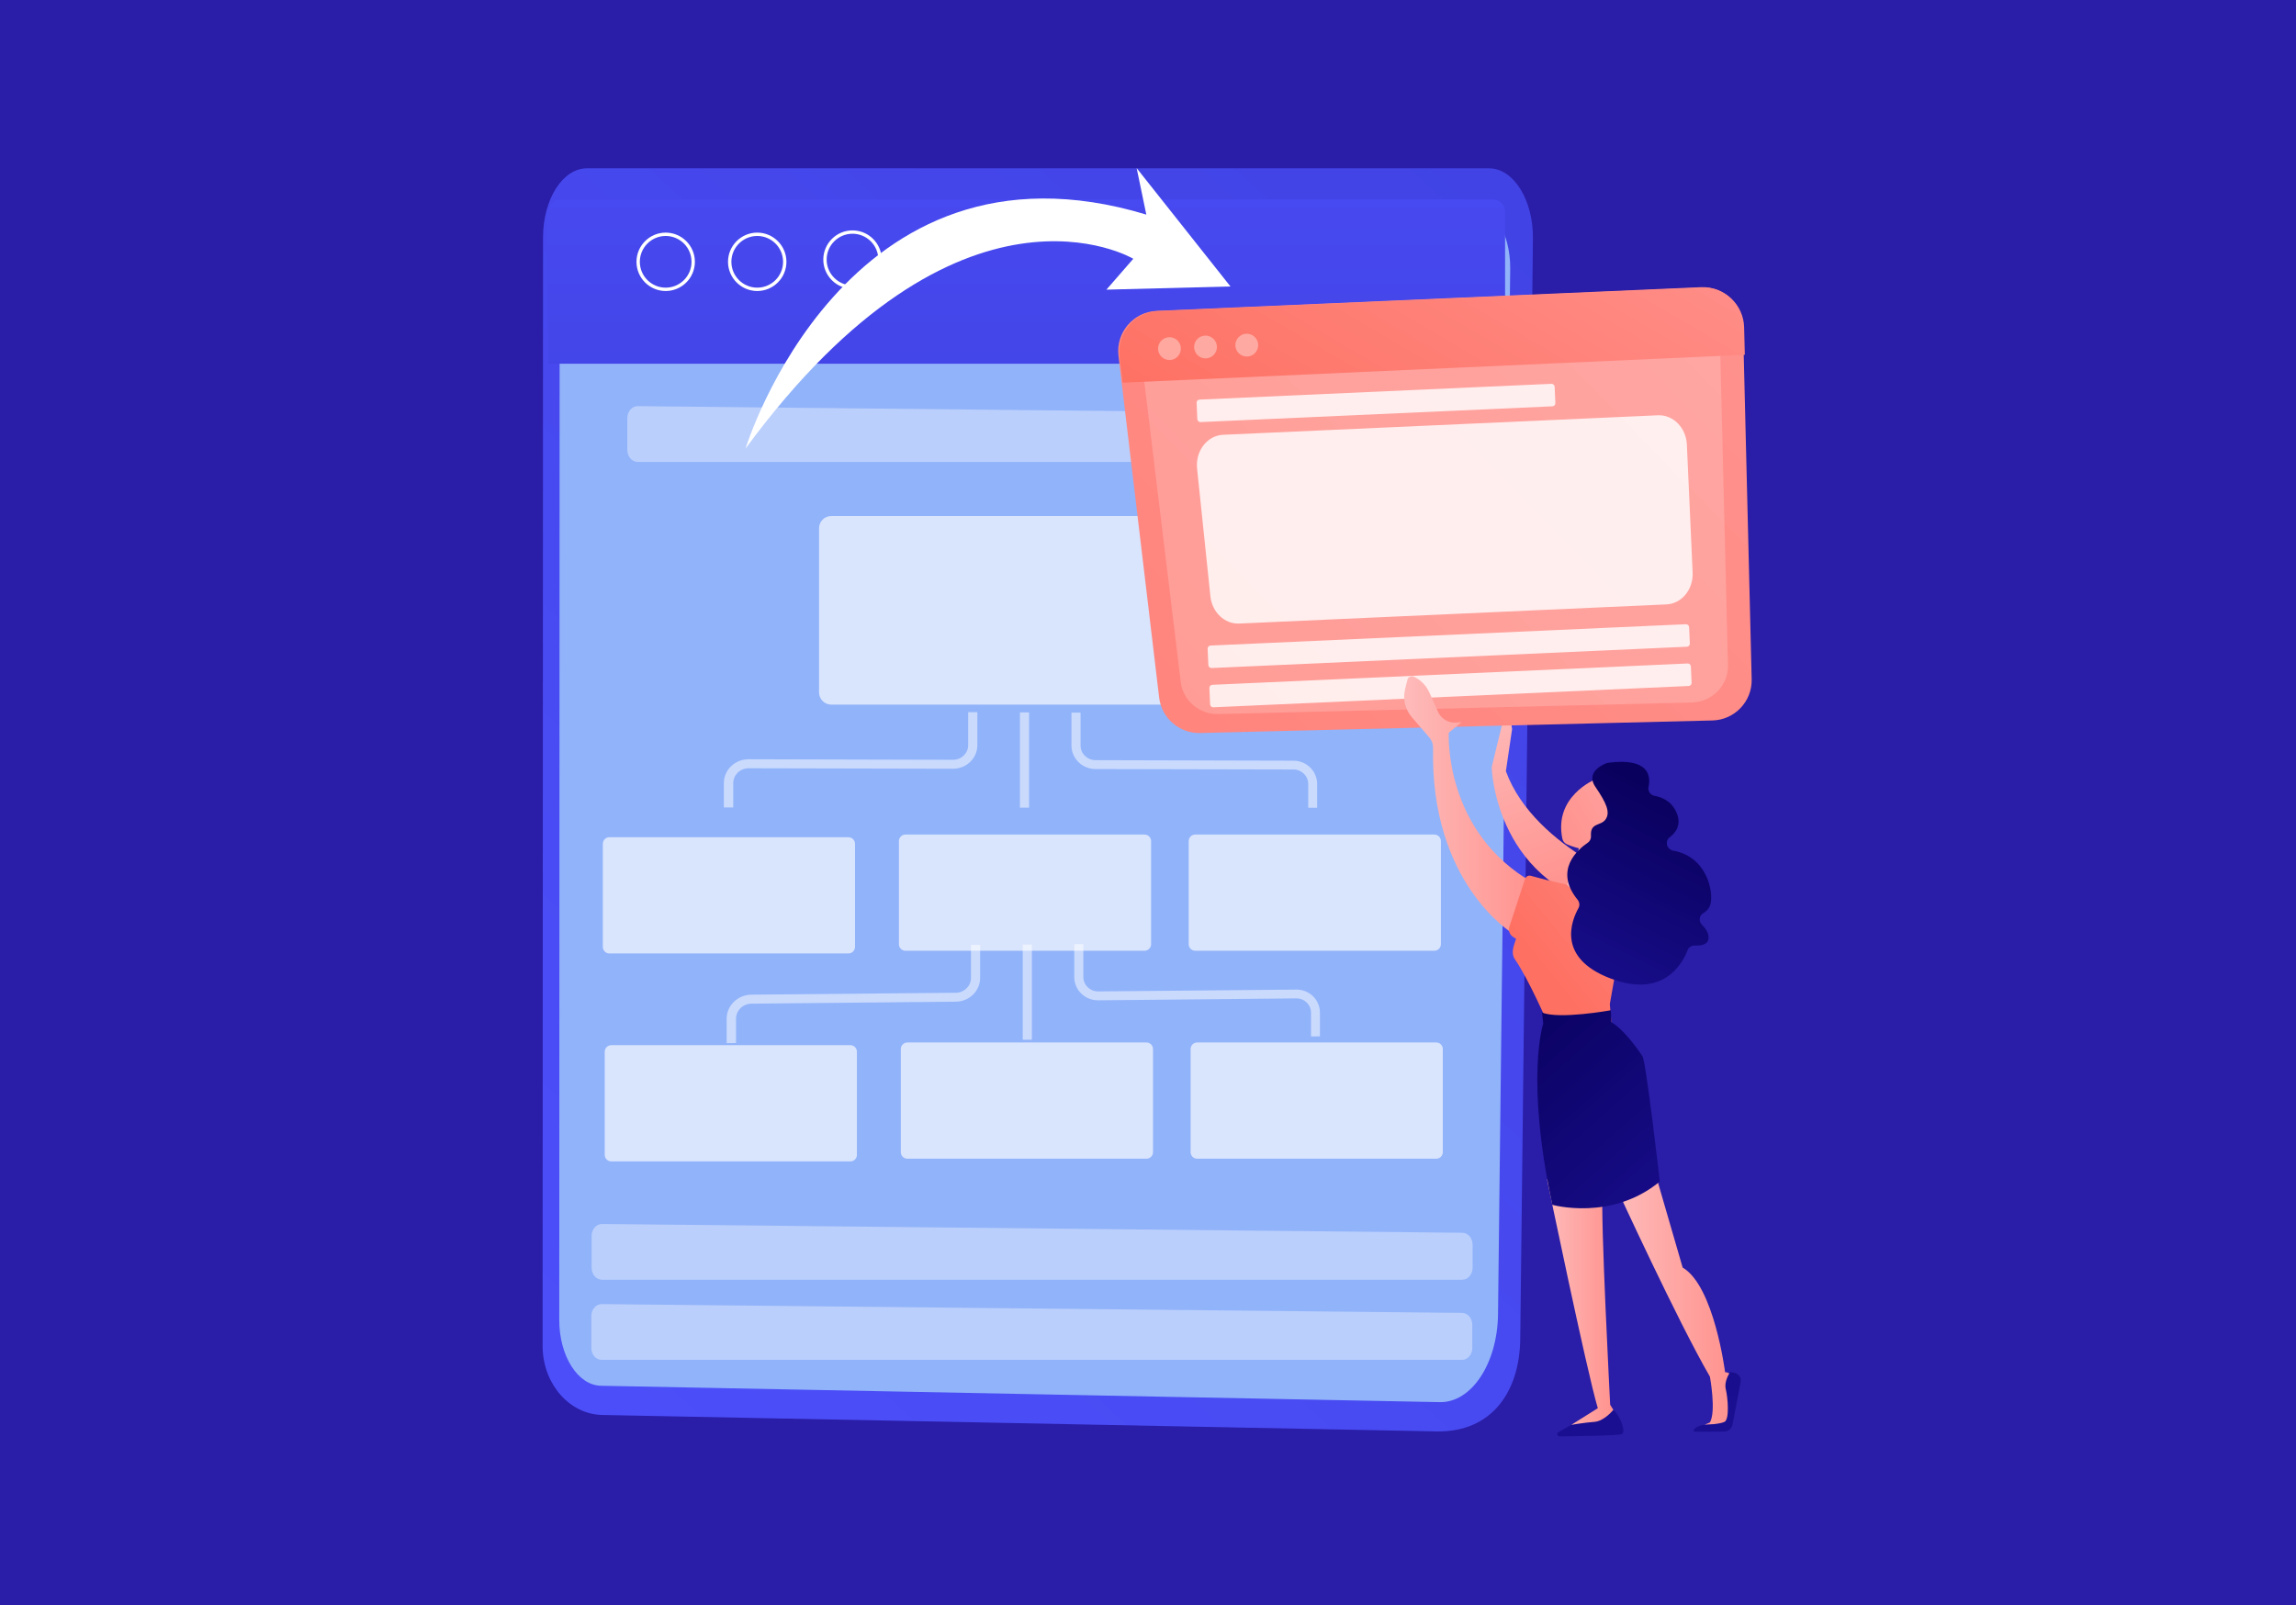 <svg width="1024" height="716" viewBox="0 0 1024 716" fill="none" xmlns="http://www.w3.org/2000/svg">
<rect width="1024" height="716" fill="#2A1DA7"/>
<path d="M261.796 75.069H664.075C675.044 75.069 683.88 89.219 683.681 106.468L678.021 597.321C677.755 620.423 665.675 638.848 640.95 638.559L268.587 631.209C254.323 630.928 242.474 617.9 242.019 601.412C242.006 600.948 242 600.481 242 600.012L242.187 105.89C242.194 88.865 250.971 75.069 261.796 75.069Z" fill="url(#paint0_linear_394_59968)"/>
<path d="M268.432 90.085H654.715C665.247 90.085 673.731 103.53 673.541 119.919L668.106 586.3C667.85 608.25 656.251 625.757 642.145 625.481L268.017 618.174C257.706 617.973 249.418 604.904 249.424 588.857L249.604 119.37C249.61 103.193 258.038 90.085 268.432 90.085Z" fill="#91B3FA"/>
<path d="M671.257 162.25H244.461V94.801C244.461 91.57 247.08 88.952 250.31 88.952H665.737C668.786 88.952 671.257 91.423 671.257 94.472V162.25Z" fill="url(#paint1_linear_394_59968)"/>
<path opacity="0.37" d="M666.664 206.054H284.378C281.841 206.054 279.785 203.671 279.785 200.732V186.497C279.785 183.539 281.866 181.149 284.418 181.175L666.704 185.092C669.225 185.118 671.256 187.493 671.256 190.414V200.732C671.256 203.672 669.2 206.054 666.664 206.054Z" fill="white"/>
<path opacity="0.37" d="M652.028 606.629H268.336C265.79 606.629 263.727 604.246 263.727 601.307V587.071C263.727 584.114 265.815 581.724 268.377 581.75L652.069 585.667C654.599 585.693 656.638 588.068 656.638 590.989V601.307C656.638 604.246 654.574 606.629 652.028 606.629Z" fill="white"/>
<path opacity="0.37" d="M652.161 570.889H268.469C265.923 570.889 263.859 568.506 263.859 565.567V551.331C263.859 548.374 265.948 545.983 268.509 546.009L652.202 549.927C654.732 549.952 656.771 552.327 656.771 555.248V565.567C656.771 568.506 654.707 570.889 652.161 570.889Z" fill="white"/>
<path d="M380.208 128.822C373.026 128.822 367.184 122.978 367.184 115.797C367.184 108.615 373.026 102.772 380.208 102.772C387.39 102.772 393.233 108.615 393.233 115.797C393.233 122.978 387.39 128.822 380.208 128.822ZM380.208 104.268C373.851 104.268 368.68 109.44 368.68 115.797C368.68 122.154 373.851 127.325 380.208 127.325C386.565 127.325 391.737 122.153 391.737 115.797C391.737 109.44 386.565 104.268 380.208 104.268Z" fill="white"/>
<path d="M337.719 129.817C330.537 129.817 324.693 123.974 324.693 116.792C324.693 109.61 330.537 103.767 337.719 103.767C344.9 103.767 350.743 109.61 350.743 116.792C350.743 123.974 344.9 129.817 337.719 129.817ZM337.719 105.263C331.362 105.263 326.19 110.435 326.19 116.792C326.19 123.149 331.362 128.32 337.719 128.32C344.075 128.32 349.247 123.149 349.247 116.792C349.247 110.435 344.075 105.263 337.719 105.263Z" fill="white"/>
<path d="M296.89 129.817C289.708 129.817 283.865 123.974 283.865 116.792C283.865 109.61 289.708 103.767 296.89 103.767C304.071 103.767 309.915 109.61 309.915 116.792C309.915 123.974 304.071 129.817 296.89 129.817ZM296.89 105.263C290.532 105.263 285.361 110.435 285.361 116.792C285.361 123.149 290.532 128.32 296.89 128.32C303.246 128.32 308.418 123.149 308.418 116.792C308.418 110.435 303.246 105.263 296.89 105.263Z" fill="white"/>
<path opacity="0.65" d="M542.337 314.327H370.735C367.726 314.327 365.287 311.888 365.287 308.879V235.644C365.287 232.635 367.726 230.196 370.735 230.196H542.337C545.346 230.196 547.785 232.635 547.785 235.644V308.879C547.785 311.888 545.346 314.327 542.337 314.327Z" fill="white"/>
<path opacity="0.65" d="M378.397 425.334H271.781C270.161 425.334 268.848 424.021 268.848 422.401V376.414C268.848 374.793 270.161 373.48 271.781 373.48H378.397C380.017 373.48 381.33 374.793 381.33 376.414V422.401C381.33 424.021 380.017 425.334 378.397 425.334Z" fill="white"/>
<path opacity="0.65" d="M510.453 424.133H403.838C402.218 424.133 400.904 422.819 400.904 421.199V375.212C400.904 373.592 402.218 372.278 403.838 372.278H510.453C512.073 372.278 513.387 373.592 513.387 375.212V421.199C513.387 422.819 512.073 424.133 510.453 424.133Z" fill="white"/>
<path opacity="0.65" d="M639.697 424.133H533.082C531.462 424.133 530.148 422.819 530.148 421.199V375.212C530.148 373.592 531.462 372.278 533.082 372.278H639.697C641.317 372.278 642.631 373.592 642.631 375.212V421.199C642.631 422.819 641.317 424.133 639.697 424.133Z" fill="white"/>
<path opacity="0.65" d="M379.25 518.099H272.635C271.015 518.099 269.701 516.786 269.701 515.166V469.179C269.701 467.559 271.014 466.245 272.635 466.245H379.25C380.87 466.245 382.184 467.558 382.184 469.179V515.166C382.184 516.786 380.87 518.099 379.25 518.099Z" fill="white"/>
<path opacity="0.65" d="M511.307 516.898H404.691C403.071 516.898 401.758 515.585 401.758 513.964V467.977C401.758 466.357 403.071 465.043 404.691 465.043H511.307C512.927 465.043 514.24 466.357 514.24 467.977V513.964C514.24 515.585 512.927 516.898 511.307 516.898Z" fill="white"/>
<path opacity="0.65" d="M640.549 516.898H533.934C532.314 516.898 531 515.585 531 513.964V467.977C531 466.357 532.313 465.043 533.934 465.043H640.549C642.169 465.043 643.483 466.357 643.483 467.977V513.964C643.482 515.585 642.169 516.898 640.549 516.898Z" fill="white"/>
<path opacity="0.51" d="M458.963 360.277L454.879 360.275V317.789L458.963 317.809V360.277Z" fill="white"/>
<path opacity="0.51" d="M327.031 360.215L322.836 360.213V349.31C322.836 343.441 327.797 338.679 333.888 338.695L425.07 338.936C428.778 338.946 431.793 336.022 431.793 332.419V317.678L435.896 317.698V332.433C435.896 338.235 431.042 342.944 425.07 342.931L333.888 342.727C330.108 342.719 327.03 345.675 327.03 349.316V360.215H327.031Z" fill="white"/>
<path opacity="0.51" d="M587.435 360.338L583.458 360.336V349.719C583.458 346.171 580.535 343.279 576.941 343.271L488.571 343.073C482.668 343.06 477.861 338.349 477.861 332.572V317.9L481.926 317.919V332.585C481.926 336.17 484.908 339.094 488.571 339.104L576.941 339.337C582.73 339.352 587.435 344.012 587.435 349.725L587.435 360.338Z" fill="white"/>
<path opacity="0.51" d="M460.207 463.793L456.123 463.84V421.354L460.207 421.325V463.793Z" fill="white"/>
<path opacity="0.51" d="M328.275 465.304L324.08 465.352V454.449C324.08 448.58 329.041 443.759 335.132 443.702L426.314 442.856C430.022 442.822 433.037 439.863 433.037 436.26V421.518L437.14 421.489V436.224C437.14 442.026 432.286 446.794 426.314 446.852L335.132 447.735C331.352 447.771 328.274 450.764 328.274 454.405L328.275 465.304Z" fill="white"/>
<path opacity="0.51" d="M588.679 462.323L584.702 462.368V451.751C584.702 448.204 581.78 445.346 578.185 445.381L489.815 446.237C483.913 446.294 479.105 441.64 479.105 435.863V421.191L483.17 421.162V435.828C483.17 439.413 486.152 442.302 489.815 442.267L578.185 441.448C583.974 441.394 588.679 445.998 588.679 451.71L588.679 462.323Z" fill="white"/>
<path d="M332.516 200.088C332.516 200.088 376.724 55.111 511.248 95.724L506.943 75L548.774 127.788L493.454 129.213L505.444 115.434C505.444 115.434 428.433 69.553 332.516 200.088Z" fill="white"/>
<path d="M665.277 342.25C665.277 342.25 666.536 397.022 724.126 406.627L734.464 396.42C734.464 396.42 684.596 379.465 671.614 344.031L674.387 325.24L672.433 312.804L665.277 342.25Z" fill="url(#paint2_linear_394_59968)"/>
<path d="M763.722 321.396L535.244 326.989C525.982 327.215 518.067 320.359 516.972 311.158L498.833 158.739C497.598 148.364 505.446 139.13 515.884 138.676L758.649 128.107C768.691 127.669 777.137 135.559 777.383 145.608L781.235 303.004C781.478 312.919 773.637 321.153 763.722 321.396Z" fill="url(#paint3_linear_394_59968)"/>
<path opacity="0.19" d="M754.463 313.378L543.463 318.543C534.91 318.752 527.604 312.566 526.598 304.261L509.924 166.672C508.789 157.307 516.041 148.967 525.681 148.551L749.876 138.887C759.15 138.487 766.946 145.605 767.168 154.677L770.646 296.766C770.865 305.716 763.619 313.154 754.463 313.378Z" fill="white"/>
<path d="M500.672 170.72L778.178 158.273L777.869 145.982C777.623 135.933 769.169 127.845 759.126 128.283L516.357 138.753C505.92 139.207 498.087 148.788 499.322 159.162L500.672 170.72Z" fill="url(#paint4_linear_394_59968)"/>
<path opacity="0.82" d="M743.215 269.619L552.665 278.165C546.187 278.456 540.57 273.121 539.825 265.969L533.893 209.032C533.076 201.187 538.404 194.271 545.51 193.952L739.431 185.254C746.222 184.95 752 190.809 752.338 198.341L754.899 255.429C755.236 262.961 750.006 269.314 743.215 269.619Z" fill="white"/>
<path opacity="0.82" d="M752.341 288.5L540.359 298.008C539.599 298.042 538.956 297.453 538.922 296.694L538.595 289.409C538.561 288.649 539.149 288.006 539.909 287.971L751.891 278.463C752.651 278.429 753.294 279.018 753.329 279.777L753.655 287.062C753.689 287.822 753.101 288.465 752.341 288.5Z" fill="white"/>
<path opacity="0.82" d="M692.371 181.253L535.439 188.292C534.679 188.326 534.036 187.737 534.002 186.978L533.675 179.693C533.641 178.933 534.229 178.29 534.989 178.256L691.921 171.217C692.681 171.183 693.324 171.771 693.359 172.531L693.685 179.816C693.719 180.575 693.131 181.219 692.371 181.253Z" fill="white"/>
<path opacity="0.82" d="M753.126 306.014L541.144 315.522C540.385 315.556 539.741 314.968 539.707 314.208L539.38 306.923C539.346 306.163 539.935 305.52 540.694 305.486L752.676 295.978C753.436 295.944 754.08 296.532 754.114 297.292L754.44 304.577C754.474 305.336 753.886 305.98 753.126 306.014Z" fill="white"/>
<path opacity="0.37" d="M525.33 158.945C527.226 156.871 527.082 153.652 525.007 151.756C522.933 149.86 519.714 150.005 517.818 152.079C515.922 154.153 516.066 157.372 518.141 159.268C520.215 161.164 523.434 161.02 525.33 158.945Z" fill="white"/>
<path opacity="0.37" d="M541.406 158.224C543.302 156.15 543.158 152.931 541.083 151.035C539.009 149.139 535.79 149.283 533.894 151.357C531.998 153.432 532.143 156.65 534.217 158.547C536.291 160.443 539.51 160.298 541.406 158.224Z" fill="white"/>
<path opacity="0.37" d="M559.812 157.398C561.709 155.324 561.564 152.105 559.49 150.209C557.415 148.313 554.197 148.457 552.3 150.532C550.404 152.606 550.549 155.825 552.623 157.721C554.697 159.617 557.916 159.473 559.812 157.398Z" fill="white"/>
<path d="M720.957 529.911C720.957 529.911 748.28 589.462 762.615 614.128C762.615 614.128 765.463 629.648 762.615 634.529L760.189 635.607L771.513 635.27C771.513 635.27 772.519 614.394 771.734 613.228C770.948 612.062 769.377 612.138 769.377 612.138C769.377 612.138 764.521 573.668 750.458 565.458L736.83 518.517L720.957 529.911Z" fill="url(#paint5_linear_394_59968)"/>
<path d="M755.354 638.531C755.337 638.804 764.196 638.679 769.009 638.591C770.786 638.559 772.301 637.31 772.68 635.573L776.314 616.479C776.66 614.664 775.508 612.902 773.707 612.49L771.678 612.026C771.678 612.026 768.784 615.996 769.695 619.734C770.606 623.472 771.417 633.154 769.115 634.282C766.813 635.41 760.19 635.607 760.19 635.607C760.19 635.607 755.505 636.072 755.354 638.531Z" fill="url(#paint6_linear_394_59968)"/>
<path d="M695.061 638.877C694.165 639.388 694.535 640.756 695.566 640.746C703.62 640.665 721.667 640.41 723.271 639.743C725.341 638.882 722.516 631.442 719.543 628.924L703.128 634.282L695.061 638.877Z" fill="url(#paint7_linear_394_59968)"/>
<path d="M689.965 526.113C689.965 526.113 707.622 611.53 712.616 628.192L700.801 635.607C700.801 635.607 706.722 634.6 711.113 634.282C715.503 633.964 719.542 628.924 719.542 628.924L718.127 626.667C718.127 626.667 713.699 541.714 714.777 532.068L689.965 526.113Z" fill="url(#paint8_linear_394_59968)"/>
<path d="M646.137 326.877C646.137 326.877 643.702 371.31 684.155 394.015L674.416 416.228C674.416 416.228 637.79 394.075 639.145 333.655C639.183 331.921 638.558 330.238 637.426 328.924L629.641 319.894C626.676 316.453 625.567 311.785 626.67 307.379L627.694 303.283C628.038 301.912 629.599 301.252 630.821 301.962L631.636 302.435C634.227 303.94 636.28 306.222 637.503 308.957L641.326 317.501C642.753 320.693 646.045 322.631 649.529 322.33L651.892 322.126L646.137 326.877Z" fill="url(#paint9_linear_394_59968)"/>
<path d="M682.745 390.686C689.513 392.563 712.441 398.594 726.755 398.348L717.966 447.942L718.666 456.031L690.012 455.903C690.012 455.903 681.946 437.17 675.582 427.83C673.743 425.133 675.112 421.915 676.153 418.822L674.722 417.869C673.266 416.899 672.634 415.078 673.178 413.414L680.155 392.066C680.517 390.99 681.651 390.383 682.745 390.686Z" fill="url(#paint10_linear_394_59968)"/>
<path d="M687.717 451.67L688.281 456.571C688.281 456.571 680.183 480.821 692.33 537.46C692.33 537.46 718.636 544.913 740.257 527.08C740.257 527.08 734.158 473.621 732.492 471.131C724.195 458.728 718.667 456.031 718.667 456.031L718.418 450.677C718.418 450.677 695.293 454.859 687.717 451.67Z" fill="url(#paint11_linear_394_59968)"/>
<path d="M698.933 394.683C698.832 394.55 704.915 376.319 704.915 376.319L713.628 377.109L717.032 397.792C717.032 397.792 703.376 400.548 698.933 394.683Z" fill="url(#paint12_linear_394_59968)"/>
<path d="M711.542 347.567C710.961 347.929 692.924 355.383 696.799 374.109C697.028 375.216 697.766 376.153 698.798 376.614C701.445 377.794 707.144 379.816 713.959 379.123C723.408 378.163 729.6 361.674 729.337 356.876C729.073 352.078 717.3 343.982 711.542 347.567Z" fill="url(#paint13_linear_394_59968)"/>
<path d="M717.031 340.287C716.557 340.349 706.608 343.815 711.542 351.024C716.476 358.233 718.326 362.477 715.993 365.643C713.867 368.528 709.157 366.884 709.568 372.885C709.65 374.086 709.13 375.252 708.133 375.927C703.695 378.931 692.867 388.178 703.595 401.365C704.467 402.437 704.647 403.917 703.974 405.124C700.832 410.76 694.232 427.27 718.127 436.428C741.738 445.478 750.264 430.043 752.645 423.874C753.161 422.54 754.474 421.723 755.903 421.79C758.497 421.913 762.174 421.481 762.005 418.014C761.903 415.908 760.589 414.021 759.036 412.508C757.499 411.01 757.802 408.388 759.668 407.328C761.078 406.527 762.325 405.277 762.851 403.326C764.282 398.024 761.425 382.169 746.229 379.483C744.961 379.258 743.634 378.07 743.449 376.796C743.446 376.777 743.443 376.758 743.44 376.739C743.236 375.507 743.653 374.247 744.66 373.508C747.087 371.728 750.199 368.145 747.671 362.397C745.429 357.3 741.13 355.581 737.936 355.033C736.061 354.711 734.828 352.938 735.224 351.076C736.301 346.005 735.362 337.884 717.031 340.287Z" fill="url(#paint14_linear_394_59968)"/>
<defs>
<linearGradient id="paint0_linear_394_59968" x1="107.63" y1="740.56" x2="737.792" y2="47.95" gradientUnits="userSpaceOnUse">
<stop stop-color="#4F52FF"/>
<stop offset="1" stop-color="#4042E2"/>
</linearGradient>
<linearGradient id="paint1_linear_394_59968" x1="457.859" y1="-53.709" x2="457.859" y2="220.906" gradientUnits="userSpaceOnUse">
<stop stop-color="#4F52FF"/>
<stop offset="1" stop-color="#4042E2"/>
</linearGradient>
<linearGradient id="paint2_linear_394_59968" x1="675.173" y1="310.474" x2="707.554" y2="393.791" gradientUnits="userSpaceOnUse">
<stop stop-color="#FEBBBA"/>
<stop offset="1" stop-color="#FF928E"/>
</linearGradient>
<linearGradient id="paint3_linear_394_59968" x1="765.929" y1="107.117" x2="168.005" y2="690.598" gradientUnits="userSpaceOnUse">
<stop stop-color="#FF928E"/>
<stop offset="1" stop-color="#FE7062"/>
</linearGradient>
<linearGradient id="paint4_linear_394_59968" x1="700.238" y1="49.474" x2="593.007" y2="233.608" gradientUnits="userSpaceOnUse">
<stop stop-color="#FF928E"/>
<stop offset="1" stop-color="#FE7062"/>
</linearGradient>
<linearGradient id="paint5_linear_394_59968" x1="720.957" y1="577.062" x2="772.034" y2="577.062" gradientUnits="userSpaceOnUse">
<stop stop-color="#FEBBBA"/>
<stop offset="1" stop-color="#FF928E"/>
</linearGradient>
<linearGradient id="paint6_linear_394_59968" x1="791.164" y1="462.839" x2="765.87" y2="627.254" gradientUnits="userSpaceOnUse">
<stop stop-color="#09005D"/>
<stop offset="1" stop-color="#1A0F91"/>
</linearGradient>
<linearGradient id="paint7_linear_394_59968" x1="737.644" y1="454.607" x2="712.349" y2="619.021" gradientUnits="userSpaceOnUse">
<stop stop-color="#09005D"/>
<stop offset="1" stop-color="#1A0F91"/>
</linearGradient>
<linearGradient id="paint8_linear_394_59968" x1="689.965" y1="580.86" x2="719.542" y2="580.86" gradientUnits="userSpaceOnUse">
<stop stop-color="#FEBBBA"/>
<stop offset="1" stop-color="#FF928E"/>
</linearGradient>
<linearGradient id="paint9_linear_394_59968" x1="626.252" y1="358.951" x2="684.155" y2="358.951" gradientUnits="userSpaceOnUse">
<stop stop-color="#FEBBBA"/>
<stop offset="1" stop-color="#FF928E"/>
</linearGradient>
<linearGradient id="paint10_linear_394_59968" x1="769.498" y1="367.372" x2="688.7" y2="432.46" gradientUnits="userSpaceOnUse">
<stop stop-color="#FF928E"/>
<stop offset="1" stop-color="#FE7062"/>
</linearGradient>
<linearGradient id="paint11_linear_394_59968" x1="663.852" y1="447.242" x2="758.707" y2="554.217" gradientUnits="userSpaceOnUse">
<stop stop-color="#09005D"/>
<stop offset="1" stop-color="#1A0F91"/>
</linearGradient>
<linearGradient id="paint12_linear_394_59968" x1="698.932" y1="387.379" x2="717.031" y2="387.379" gradientUnits="userSpaceOnUse">
<stop stop-color="#FEBBBA"/>
<stop offset="1" stop-color="#FF928E"/>
</linearGradient>
<linearGradient id="paint13_linear_394_59968" x1="771.616" y1="329.608" x2="696.803" y2="373" gradientUnits="userSpaceOnUse">
<stop stop-color="#FEBBBA"/>
<stop offset="1" stop-color="#FF928E"/>
</linearGradient>
<linearGradient id="paint14_linear_394_59968" x1="749.352" y1="356.047" x2="702.978" y2="448.794" gradientUnits="userSpaceOnUse">
<stop stop-color="#09005D"/>
<stop offset="1" stop-color="#1A0F91"/>
</linearGradient>
</defs>
</svg>
